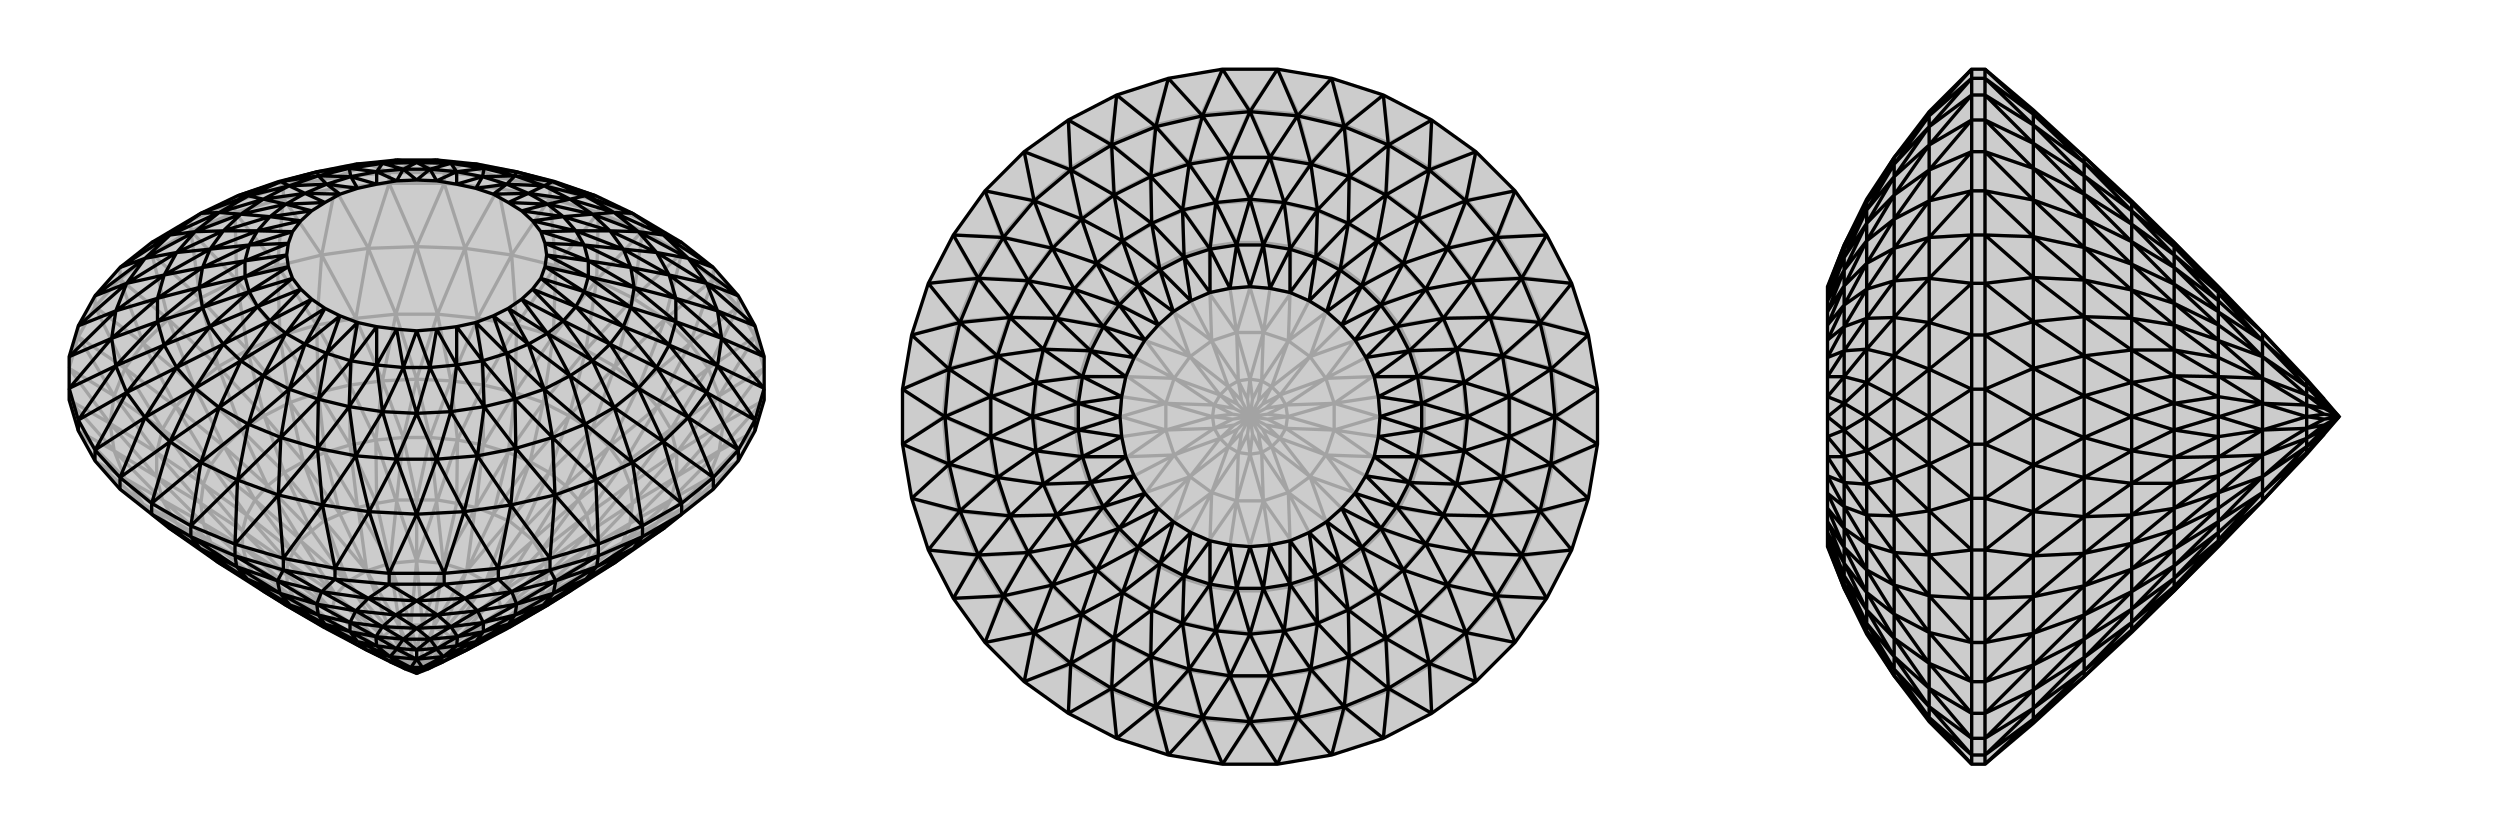 <svg xmlns="http://www.w3.org/2000/svg" viewBox="0 0 3000 1000">
    <g stroke="currentColor" stroke-width="4" fill="none" transform="translate(0 57)">
        <path fill="currentColor" stroke="none" fill-opacity=".2" d="M144,530L114,496L94,460L83,423L83,409L83,371L94,334L114,298L144,264L182,234L241,199L285,178L334,161L381,149L427,140L476,135L524,135L573,140L619,149L666,161L715,178L759,199L818,234L856,264L886,298L906,334L917,371L917,409L917,423L906,460L886,496L856,530L818,560L798,576L738,618L683,653L659,668L659,668L611,696L610,696L609,697L560,723L532,737L513,746L500,751L487,746L468,737L440,723L391,697L390,696L389,696L341,668L341,668L317,653L262,618L202,576L182,560z" />
<path stroke-opacity=".2" d="M83,385L94,347M94,347L114,311M94,347L94,334M114,311L144,278M114,311L114,298M144,278L182,247M144,278L144,264M182,247L229,220M182,247L182,234M229,220L282,198M229,220L229,207M282,198L340,181M282,198L282,185M340,181L402,169M340,181L340,167M402,169L467,163M402,169L402,156M467,163L533,163M467,163L467,150M533,163L598,169M533,163L533,150M598,169L660,181M598,169L598,156M660,181L718,198M660,181L660,167M718,198L771,220M718,198L718,185M771,220L818,247M771,220L771,207M818,247L856,278M818,247L818,234M856,278L886,311M856,278L856,264M886,311L906,347M886,311L886,298M906,347L917,385M906,347L906,334M144,530L202,576M144,530L172,548M114,496L172,548M114,496L150,517M94,460L150,517M94,460L137,484M83,423L137,484M83,423L132,451M83,385L132,451M83,385L137,418M94,347L137,418M94,347L150,385M114,311L150,385M114,311L172,355M144,278L172,355M144,278L202,326M182,247L202,326M182,247L240,301M229,220L240,301M229,220L284,279M282,198L284,279M282,198L333,262M340,181L333,262M340,181L386,249M402,169L386,249M402,169L442,241M467,163L442,241M467,163L500,239M533,163L500,239M533,163L558,241M598,169L558,241M598,169L614,249M660,181L614,249M660,181L667,262M718,198L667,262M718,198L716,279M771,220L716,279M771,220L760,301M818,247L760,301M818,247L798,326M856,278L798,326M856,278L828,355M886,311L828,355M886,311L850,385M906,347L850,385M906,347L863,418M917,385L863,418M917,385L868,451M917,423L868,451M917,423L863,484M906,460L863,484M906,460L850,517M886,496L850,517M886,496L828,548M856,530L828,548M856,530L798,576M202,576L172,548M172,548L150,517M150,517L137,484M137,484L132,451M132,451L137,418M137,418L150,385M150,385L172,355M172,355L202,326M202,326L240,301M240,301L284,279M284,279L333,262M333,262L386,249M386,249L442,241M442,241L500,239M500,239L558,241M558,241L614,249M614,249L667,262M667,262L716,279M716,279L760,301M760,301L798,326M798,326L828,355M828,355L850,385M850,385L863,418M863,418L868,451M868,451L863,484M863,484L850,517M850,517L828,548M828,548L798,576M798,576L767,595M202,576L233,595M172,548L233,595M172,548L211,570M150,517L211,570M150,517L195,543M137,484L195,543M137,484L188,515M132,451L188,515M132,451L188,486M137,418L188,486M137,418L195,458M150,385L195,458M150,385L211,431M172,355L211,431M172,355L233,406M202,326L233,406M202,326L262,383M240,301L262,383M240,301L297,363M284,279L297,363M284,279L336,346M333,262L336,346M333,262L380,333M386,249L380,333M386,249L427,325M442,241L427,325M442,241L475,320M500,239L475,320M500,239L525,320M558,241L525,320M558,241L573,325M614,249L573,325M614,249L620,333M667,262L620,333M667,262L664,346M716,279L664,346M716,279L703,363M760,301L703,363M760,301L738,383M798,326L738,383M798,326L767,406M828,355L767,406M828,355L789,431M850,385L789,431M850,385L805,458M863,418L805,458M863,418L812,486M868,451L812,486M868,451L812,515M863,484L812,515M863,484L805,543M850,517L805,543M850,517L789,570M828,548L789,570M828,548L767,595M767,595L738,618M233,595L262,618M233,595L211,570M211,570L195,543M195,543L188,515M188,515L188,486M188,486L195,458M195,458L211,431M211,431L233,406M233,406L262,383M262,383L297,363M336,346L297,363M336,346L380,333M380,333L427,325M427,325L475,320M475,320L525,320M525,320L573,325M573,325L620,333M620,333L664,346M664,346L703,363M703,363L738,383M767,406L738,383M767,406L789,431M789,431L805,458M805,458L812,486M812,486L812,515M812,515L805,543M805,543L789,570M767,595L789,570M738,618L710,635M262,618L290,635M233,595L290,635M233,595L269,615M211,570L269,615M211,570L253,594M195,543L253,594M195,543L244,571M188,515L244,571M188,515L241,547M188,486L241,547M188,486L244,524M195,458L244,524M195,458L253,501M211,431L253,501M211,431L269,479M233,406L269,479M233,406L290,459M262,383L290,459M262,383L317,442M297,363L317,442M297,363L348,426M336,346L348,426M336,346L382,414M380,333L382,414M380,333L420,405M427,325L420,405M427,325L459,400M475,320L459,400M475,320L500,398M525,320L500,398M525,320L541,400M573,325L541,400M573,325L580,405M620,333L580,405M620,333L618,414M664,346L618,414M664,346L652,426M703,363L652,426M703,363L683,442M738,383L683,442M738,383L710,459M767,406L710,459M767,406L731,479M789,431L731,479M789,431L747,501M805,458L747,501M805,458L756,524M812,486L756,524M812,486L759,547M812,515L759,547M812,515L756,571M805,543L756,571M805,543L747,594M789,570L747,594M789,570L731,615M767,595L710,635M767,595L731,615M290,635L317,653M290,635L269,615M269,615L253,594M253,594L244,571M244,571L241,547M241,547L244,524M253,501L244,524M253,501L269,479M269,479L290,459M290,459L317,442M348,426L317,442M348,426L382,414M382,414L420,405M420,405L459,400M459,400L500,398M500,398L541,400M580,405L541,400M580,405L618,414M618,414L652,426M652,426L683,442M710,459L683,442M710,459L731,479M731,479L747,501M747,501L756,524M756,524L759,547M759,547L756,571M747,594L756,571M747,594L731,615M731,615L710,635M710,635L683,653M710,635L679,652M710,635L659,668M290,635L341,668M290,635L321,652M269,615L321,652M269,615L306,635M253,594L306,635M253,594L296,617M244,571L296,617M244,571L291,599M241,547L291,599M241,547L291,580M244,524L291,580M244,524L296,561M253,501L296,561M253,501L306,543M269,479L306,543M269,479L321,526M290,459L321,526M290,459L341,510M317,442L341,510M317,442L364,497M348,426L364,497M348,426L390,486M382,414L390,486M382,414L420,477M420,405L420,477M420,405L451,471M459,400L451,471M459,400L484,468M500,398L484,468M500,398L516,468M541,400L516,468M541,400L549,471M580,405L549,471M580,405L580,477M618,414L580,477M618,414L610,486M652,426L610,486M652,426L636,497M683,442L636,497M683,442L659,510M710,459L659,510M710,459L679,526M731,479L679,526M731,479L694,543M747,501L694,543M747,501L704,561M756,524L704,561M756,524L709,580M759,547L709,580M759,547L709,599M756,571L709,599M756,571L704,617M747,594L704,617M747,594L694,635M731,615L694,635M731,615L679,652M341,668L321,652M321,652L306,635M321,652L321,652M306,635L296,617M306,635L306,635M296,617L291,599M296,617L296,617M291,580L291,599M291,580L296,561M296,561L306,543M296,561L296,561M306,543L321,526M306,543L306,543M321,526L341,510M321,526L321,526M364,497L341,510M364,497L390,486M364,497L364,497M390,486L420,477M390,486L390,486M420,477L451,471M420,477L420,477M451,471L484,468M451,471L451,471M516,468L484,468M516,468L549,471M549,471L580,477M549,471L549,471M580,477L610,486M580,477L580,477M610,486L636,497M610,486L610,486M659,510L636,497M659,510L679,526M659,510L659,510M679,526L694,543M679,526L679,526M694,543L704,561M694,543L694,543M704,561L709,580M704,561L704,561M709,599L709,580M709,599L704,617M704,617L694,635M704,617L704,617M694,635L679,652M694,635L694,635M679,652L659,668M679,652L679,652M374,686L374,685M374,686L374,685M361,673L361,673M374,686L417,710M361,673L361,673M352,660L352,660M352,660L352,660M346,647L346,646M352,660L403,694M346,647L345,646M344,633L344,633M344,633L344,633M346,619L345,618M344,633L398,675M346,619L346,618M352,605L352,605M352,605L352,605M361,592L361,591M352,605L403,657M361,592L361,591M374,580L374,580M374,580L374,580M390,569L389,568M374,580L417,641M390,569L390,568M408,560L408,560M408,560L408,560M429,552L429,552M408,560L440,628M429,552L429,552M452,547L452,547M452,547L452,547M476,544L475,543M452,547L468,619M476,544L476,543M500,543L500,543M500,543L500,543M524,544L524,543M500,543L500,616M524,544L525,543M548,547L548,547M548,547L548,547M571,552L571,552M548,547L532,619M571,552L571,552M592,560L592,560M592,560L592,560M610,569L610,568M592,560L560,628M610,569L611,568M626,580L626,580M626,580L626,580M639,592L639,591M626,580L583,641M639,592L639,591M648,605L648,605M648,605L648,605M654,619L654,618M648,605L597,657M654,619L655,618M656,633L656,633M656,633L656,633M654,647L655,646M656,633L602,675M654,647L654,646M648,660L648,660M648,660L648,660M639,673L639,673M648,660L597,694M639,673L639,673M626,686L626,685M626,686L626,685M626,686L583,710M361,673L362,674M346,647L347,647M346,619L347,619M361,592L362,593M390,569L391,570M429,552L430,554M476,544L476,545M524,544L524,545M571,552L570,554M610,569L609,570M639,592L638,593M654,619L653,619M654,647L653,647M639,673L638,674M391,697L417,710M362,674L417,710M362,674L403,694M347,647L403,694M347,647L398,675M347,619L398,675M347,619L403,657M362,593L403,657M362,593L417,641M391,570L417,641M391,570L440,628M430,554L440,628M430,554L468,619M476,545L468,619M476,545L500,616M524,545L500,616M524,545L532,619M570,554L532,619M570,554L560,628M609,570L560,628M609,570L583,641M638,593L583,641M638,593L597,657M653,619L597,657M653,619L602,675M653,647L602,675M653,647L597,694M638,674L597,694M638,674L583,710M609,697L583,710M417,710L403,694M398,675L403,694M398,675L403,657M403,657L417,641M417,641L440,628M440,628L468,619M500,616L468,619M500,616L532,619M532,619L560,628M560,628L583,641M583,641L597,657M602,675L597,657M602,675L597,694M583,710L597,694M583,710L560,723M440,723L417,710M583,710L540,731M583,710L532,737M417,710L460,731M417,710L468,737M403,694L460,731M403,694L456,723M398,675L456,723M398,675L456,715M403,657L456,715M403,657L460,707M417,641L460,707M417,641L468,700M440,628L468,700M440,628L480,696M468,619L480,696M468,619L493,693M500,616L493,693M500,616L507,693M532,619L507,693M532,619L520,696M560,628L520,696M560,628L532,700M583,641L532,700M583,641L540,707M597,657L540,707M597,657L544,715M602,675L544,715M602,675L544,723M597,694L544,723M597,694L540,731M460,731L468,737M460,731L456,723M456,723L456,715M456,715L460,707M460,707L468,700M468,700L480,696M480,696L493,693M493,693L507,693M507,693L520,696M520,696L532,700M532,700L540,707M540,707L544,715M544,715L544,723M544,723L540,731M540,731L532,737M468,737L483,743M460,731L483,743M460,731L480,739M483,743L500,751M456,723L480,739M456,723L479,736M480,739L500,751M456,715L479,736M456,715L480,732M500,751L479,736M460,707L480,732M460,707L483,728M500,751L480,732M468,700L483,728M468,700L487,726M500,751L483,728M480,696L487,726M480,696L493,724M500,751L487,726M493,693L493,724M493,693L500,723M500,751L493,724M507,693L500,723M507,693L507,724M500,751L500,723M520,696L507,724M520,696L513,726M500,751L507,724M532,700L513,726M532,700L517,728M500,751L513,726M540,707L517,728M540,707L520,732M500,751L517,728M544,715L520,732M544,715L521,736M500,751L520,732M544,723L521,736M544,723L520,739M500,751L521,736M540,731L520,739M540,731L517,743M500,751L520,739M532,737L517,743M500,751L517,743M771,207L718,185M718,185L660,167M660,167L598,156M598,156L533,150M533,150L467,150M467,150L402,156M402,156L340,167M340,167L282,185M282,185L229,207M771,207L715,178M718,185L715,178M718,185L666,161M660,167L666,161M660,167L613,148M598,156L613,148M598,156L557,140M533,150L557,140M533,150L500,138M467,150L500,138M467,150L443,140M402,156L443,140M402,156L387,148M340,167L387,148M340,167L334,161M282,185L334,161M282,185L285,178M229,207L285,178M666,161L613,148M613,148L557,140M500,138L557,140M500,138L443,140M443,140L387,148M387,148L334,161M613,148L619,149M613,148L573,140M557,140L573,140M557,140L524,135M500,138L524,135M500,138L476,135M443,140L476,135M443,140L427,140M387,148L427,140M387,148L381,149M341,668L374,685M389,696L374,685M321,652L374,685M321,652L361,673M374,685L361,673M306,635L361,673M306,635L352,660M361,673L352,660M296,617L352,660M296,617L346,646M352,660L346,646M291,599L345,646M291,599L344,633M345,646L344,633M291,580L344,633M291,580L345,618M344,633L345,618M296,561L346,618M296,561L352,605M346,618L352,605M306,543L352,605M306,543L361,591M352,605L361,591M321,526L361,591M321,526L374,580M361,591L374,580M341,510L374,580M341,510L389,568M374,580L389,568M364,497L390,568M364,497L408,560M390,568L408,560M390,486L408,560M390,486L429,552M408,560L429,552M420,477L429,552M420,477L452,547M429,552L452,547M451,471L452,547M451,471L475,543M452,547L475,543M484,468L476,543M484,468L500,543M476,543L500,543M516,468L500,543M516,468L524,543M500,543L524,543M549,471L525,543M549,471L548,547M525,543L548,547M580,477L548,547M580,477L571,552M548,547L571,552M610,486L571,552M610,486L592,560M571,552L592,560M636,497L592,560M636,497L610,568M592,560L610,568M659,510L611,568M659,510L626,580M611,568L626,580M679,526L626,580M679,526L639,591M626,580L639,591M694,543L639,591M694,543L648,605M639,591L648,605M704,561L648,605M704,561L654,618M648,605L654,618M709,580L655,618M709,580L656,633M655,618L656,633M709,599L656,633M709,599L655,646M656,633L655,646M704,617L654,646M704,617L648,660M654,646L648,660M694,635L648,660M694,635L639,673M648,660L639,673M679,652L639,673M679,652L626,685M639,673L626,685M659,668L626,685M626,685L611,696" />
<path d="M144,530L114,496L94,460L83,423L83,409L83,371L94,334L114,298L144,264L182,234L241,199L285,178L334,161L381,149L427,140L476,135L524,135L573,140L619,149L666,161L715,178L759,199L818,234L856,264L886,298L906,334L917,371L917,409L917,423L906,460L886,496L856,530L818,560L798,576L738,618L683,653L659,668L659,668L611,696L610,696L609,697L560,723L532,737L513,746L500,751L487,746L468,737L440,723L391,697L390,696L389,696L341,668L341,668L317,653L262,618L202,576L182,560z" />
<path d="M182,560L229,587M182,560L182,547M144,530L144,516M114,496L114,483M94,460L94,447M906,460L906,447M886,496L886,483M856,530L856,516M818,560L771,587M818,560L818,547M771,587L718,610M771,587L771,574M718,610L660,627M718,610L718,596M660,627L598,638M660,627L660,613M598,638L533,644M598,638L598,625M533,644L467,644M533,644L533,631M467,644L402,638M467,644L467,631M402,638L340,627M402,638L402,625M340,627L282,610M340,627L340,613M229,587L282,610M229,587L229,574M282,610L282,596M229,587L240,601M229,587L284,623M182,560L240,601M818,560L760,601M771,587L760,601M771,587L716,623M718,610L716,623M718,610L667,640M660,627L667,640M660,627L614,653M598,638L614,653M598,638L558,661M533,644L558,661M533,644L500,664M467,644L500,664M467,644L442,661M402,638L442,661M402,638L386,653M340,627L386,653M340,627L333,640M282,610L333,640M282,610L284,623M240,601L284,623M240,601L202,576M798,576L760,601M760,601L716,623M716,623L667,640M667,640L614,653M614,653L558,661M558,661L500,664M500,664L442,661M442,661L386,653M386,653L333,640M284,623L333,640M760,601L738,618M760,601L703,638M716,623L703,638M716,623L664,655M667,640L664,655M667,640L620,668M614,653L620,668M614,653L573,676M558,661L573,676M558,661L525,681M500,664L525,681M500,664L475,681M442,661L475,681M442,661L427,676M386,653L427,676M386,653L380,668M333,640L380,668M333,640L336,655M284,623L297,638M284,623L336,655M240,601L297,638M240,601L262,618M738,618L703,638M664,655L703,638M664,655L620,668M620,668L573,676M573,676L525,681M525,681L475,681M475,681L427,676M427,676L380,668M380,668L336,655M336,655L297,638M297,638L262,618M703,638L683,653M703,638L652,669M664,655L652,669M664,655L618,681M620,668L618,681M620,668L580,690M573,676L580,690M573,676L541,695M525,681L541,695M525,681L500,697M475,681L500,697M475,681L459,695M427,676L459,695M427,676L420,690M380,668L420,690M380,668L382,681M336,655L382,681M336,655L348,669M297,638L348,669M297,638L317,653M348,669L317,653M652,669L683,653M652,669L618,681M618,681L580,690M580,690L541,695M541,695L500,697M500,697L459,695M420,690L459,695M420,690L382,681M348,669L382,681M683,653L636,681M652,669L636,681M652,669L610,692M618,681L610,692M618,681L580,701M580,690L580,701M580,690L549,707M541,695L549,707M541,695L516,710M500,697L516,710M500,697L484,710M459,695L484,710M459,695L451,707M420,690L451,707M420,690L420,701M382,681L420,701M382,681L390,692M348,669L364,681M348,669L390,692M317,653L364,681M364,681L341,668M636,681L659,668M636,681L610,692M636,681L636,681M610,692L580,701M610,692L610,692M580,701L549,707M580,701L580,701M549,707L516,710M549,707L549,707M484,710L516,710M484,710L451,707M451,707L420,701M420,701L390,692M420,701L420,701M364,681L390,692M364,681L364,681M390,692L390,692M390,696L390,696M408,705L408,705M610,696L610,696M592,705L592,705M592,705L592,705M571,713L571,713M592,705L560,723M571,713L571,713M548,718L548,718M548,718L548,718M524,721L525,721M548,718L532,731M524,721L524,721M500,723L500,723M500,723L500,723M476,721L476,721M500,723L500,734M476,721L475,721M452,718L452,718M452,718L452,718M429,713L429,713M452,718L468,731M429,713L429,713M408,705L408,705M408,705L440,723M571,713L570,713M524,721L524,722M476,721L476,722M429,713L430,713M570,713L560,723M570,713L532,731M524,722L532,731M524,722L500,734M476,722L500,734M476,722L468,731M430,713L468,731M430,713L440,723M560,723L532,731M500,734L532,731M500,734L468,731M468,731L440,723M560,723L520,742M532,731L520,742M532,731L507,744M500,734L507,744M500,734L493,744M468,731L493,744M468,731L480,742M440,723L480,742M532,737L520,742M520,742L507,744M507,744L493,744M493,744L480,742M468,737L480,742M520,742L513,746M520,742L507,747M507,744L507,747M507,744L500,748M500,751L507,747M493,744L500,748M493,744L493,747M500,751L500,748M480,742L493,747M480,742L487,746M500,751L493,747M340,613L402,625M402,625L467,631M467,631L533,631M533,631L598,625M598,625L660,613M660,613L718,596M718,596L771,574M771,574L818,547M818,547L856,516M856,516L886,483M886,483L906,447M906,447L917,409M83,409L94,447M94,447L114,483M114,483L144,516M144,516L182,547M182,547L229,574M229,574L282,596M340,613L282,596M340,613L387,549M340,613L334,537M402,625L387,549M402,625L443,557M467,631L443,557M467,631L500,560M533,631L500,560M533,631L557,557M598,625L557,557M598,625L613,549M660,613L613,549M660,613L666,537M718,596L666,537M718,596L715,519M771,574L715,519M771,574L759,498M818,547L759,498M818,547L796,473M856,516L796,473M856,516L826,444M886,483L826,444M886,483L848,414M906,447L848,414M906,447L861,382M917,409L861,382M917,409L866,349M917,371L866,349M917,371L861,316M906,334L861,316M906,334L848,283M886,298L848,283M886,298L826,253M856,264L826,253M856,264L796,225M818,234L796,225M182,234L204,225M144,264L204,225M144,264L174,253M114,298L174,253M114,298L152,283M94,334L152,283M94,334L139,316M83,371L139,316M83,371L134,349M83,409L134,349M83,409L139,382M94,447L139,382M94,447L152,414M114,483L152,414M114,483L174,444M144,516L174,444M144,516L204,473M182,547L204,473M182,547L241,498M229,574L241,498M229,574L285,519M282,596L285,519M282,596L334,537M387,549L334,537M387,549L443,557M500,560L443,557M500,560L557,557M557,557L613,549M613,549L666,537M715,519L666,537M715,519L759,498M759,498L796,473M796,473L826,444M826,444L848,414M848,414L861,382M866,349L861,382M866,349L861,316M861,316L848,283M848,283L826,253M796,225L826,253M796,225L759,199M241,199L204,225M204,225L174,253M174,253L152,283M152,283L139,316M134,349L139,316M134,349L139,382M139,382L152,414M152,414L174,444M204,473L174,444M204,473L241,498M241,498L285,519M285,519L334,537M387,549L381,481M387,549L427,490M443,557L427,490M443,557L476,494M500,560L476,494M500,560L524,494M557,557L524,494M557,557L573,490M613,549L573,490M613,549L619,481M666,537L619,481M666,537L663,468M715,519L663,468M715,519L702,452M759,498L702,452M759,498L737,432M796,473L737,432M796,473L766,409M826,444L766,409M826,444L788,384M848,414L788,384M848,414L803,357M861,382L803,357M861,382L811,329M866,349L811,329M866,349L811,301M861,316L811,301M861,316L803,273M848,283L803,273M848,283L788,246M826,253L788,246M826,253L766,221M796,225L766,221M796,225L737,198M759,199L737,198M759,199L702,178M715,178L702,178M715,178L663,161M666,161L663,161M334,161L337,161M285,178L337,161M285,178L298,178M241,199L298,178M241,199L263,198M204,225L263,198M204,225L234,221M174,253L234,221M174,253L212,246M152,283L212,246M152,283L197,273M139,316L197,273M139,316L189,301M134,349L189,301M134,349L189,329M139,382L189,329M139,382L197,357M152,414L197,357M152,414L212,384M174,444L212,384M174,444L234,409M204,473L234,409M204,473L263,432M241,498L263,432M241,498L298,452M285,519L298,452M285,519L337,468M334,537L381,481M334,537L337,468M427,490L381,481M427,490L476,494M476,494L524,494M524,494L573,490M573,490L619,481M663,468L619,481M663,468L702,452M702,452L737,432M737,432L766,409M766,409L788,384M788,384L803,357M803,357L811,329M811,329L811,301M811,301L803,273M803,273L788,246M766,221L788,246M766,221L737,198M737,198L702,178M702,178L663,161M663,161L619,149M337,161L381,149M337,161L298,178M298,178L263,198M263,198L234,221M234,221L212,246M212,246L197,273M197,273L189,301M189,301L189,329M189,329L197,357M197,357L212,384M234,409L212,384M234,409L263,432M263,432L298,452M298,452L337,468M337,468L381,481M381,481L419,431M381,481L382,422M427,490L419,431M427,490L459,437M476,494L459,437M476,494L500,439M524,494L500,439M524,494L541,437M573,490L541,437M573,490L581,431M619,481L581,431M619,481L618,422M663,468L618,422M663,468L653,410M702,452L653,410M702,452L684,394M737,432L684,394M737,432L711,376M766,409L711,376M766,409L732,356M788,384L732,356M788,384L748,335M803,357L748,335M803,357L757,312M811,329L757,312M811,329L761,288M811,301L761,288M811,301L757,264M803,273L757,264M803,273L748,242M788,246L748,242M788,246L732,220M766,221L732,220M766,221L711,200M737,198L711,200M737,198L684,182M702,178L684,182M702,178L653,166M663,161L653,166M663,161L618,154M619,149L618,154M619,149L581,145M573,140L581,145M573,140L541,139M524,135L541,139M524,135L500,138M476,135L500,138M476,135L459,139M427,140L459,139M427,140L419,145M381,149L419,145M381,149L382,154M337,161L382,154M337,161L347,166M298,178L347,166M298,178L316,182M263,198L316,182M263,198L289,200M234,221L289,200M234,221L268,220M212,246L268,220M212,246L252,242M197,273L252,242M197,273L243,264M189,301L243,264M189,301L239,288M189,329L239,288M189,329L243,312M197,357L243,312M197,357L252,335M212,384L252,335M212,384L268,356M234,409L268,356M234,409L289,376M263,432L289,376M263,432L316,394M298,452L316,394M298,452L347,410M337,468L347,410M337,468L382,422M419,431L382,422M419,431L459,437M459,437L500,439M500,439L541,437M541,437L581,431M581,431L618,422M618,422L653,410M653,410L684,394M684,394L711,376M711,376L732,356M732,356L748,335M748,335L757,312M757,312L761,288M761,288L757,264M757,264L748,242M748,242L732,220M732,220L711,200M711,200L684,182M684,182L653,166M653,166L618,154M618,154L581,145M581,145L541,139M541,139L500,138M500,138L459,139M459,139L419,145M419,145L382,154M382,154L347,166M347,166L316,182M316,182L289,200M289,200L268,220M268,220L252,242M252,242L243,264M243,264L239,288M239,288L243,312M243,312L252,335M252,335L268,356M268,356L289,376M289,376L316,394M316,394L347,410M382,422L347,410M419,431L421,376M419,431L452,381M459,437L452,381M459,437L484,384M500,439L484,384M500,439L516,384M541,437L516,384M541,437L548,381M581,431L548,381M581,431L579,376M618,422L579,376M618,422L608,367M653,410L608,367M653,410L634,356M684,394L634,356M684,394L657,343M711,376L657,343M711,376L676,328M732,356L676,328M732,356L691,311M748,335L691,311M748,335L701,293M757,312L701,293M757,312L706,275M761,288L706,275M761,288L706,256M757,264L706,256M757,264L701,237M748,242L701,237M748,242L691,220M732,220L691,220M732,220L676,203M711,200L676,203M711,200L657,188M684,182L657,188M684,182L634,175M653,166L634,175M653,166L608,164M618,154L608,164M618,154L579,155M581,145L579,155M581,145L548,149M541,139L548,149M541,139L516,146M500,138L516,146M500,138L484,146M459,139L484,146M459,139L452,149M419,145L452,149M419,145L421,155M382,154L421,155M382,154L392,164M347,166L392,164M347,166L366,175M316,182L366,175M316,182L343,188M289,200L343,188M289,200L324,203M268,220L324,203M268,220L309,220M252,242L309,220M252,242L299,237M243,264L299,237M243,264L294,256M239,288L294,256M239,288L294,275M243,312L294,275M243,312L299,293M252,335L299,293M252,335L309,311M268,356L309,311M268,356L324,328M289,376L324,328M289,376L343,343M316,394L343,343M316,394L366,356M347,410L366,356M347,410L392,367M382,422L421,376M382,422L392,367M421,376L392,367M452,381L484,384M516,384L548,381M579,376L608,367M634,356L657,343M676,328L691,311M701,293L706,275M706,256L701,237M691,220L676,203M657,188L634,175M608,164L579,155M548,149L516,146M484,146L452,149M421,155L392,164M366,175L343,188M324,203L309,220M299,237L294,256M294,275L299,293M309,311L324,328M392,367L366,356M421,376L452,381M484,384L516,384M548,381L579,376M608,367L634,356M657,343L676,328M691,311L701,293M706,275L706,256M701,237L691,220M676,203L657,188M634,175L608,164M579,155L548,149M516,146L484,146M452,149L421,155M392,164L366,175M343,188L324,203M309,220L299,237M294,256L294,275M299,293L309,311M324,328L343,343M366,356L343,343M392,367L429,330M392,367L408,322M421,376L429,330M421,376L452,335M452,381L476,338M452,381L452,335M484,384L476,338M484,384L500,340M516,384L524,338M516,384L500,340M548,381L524,338M548,381L548,335M579,376L571,330M579,376L548,335M608,367L571,330M608,367L592,322M634,356L610,313M634,356L592,322M657,343L610,313M657,343L626,302M676,328L639,290M676,328L626,302M691,311L639,290M691,311L649,277M701,293L654,263M701,293L649,277M706,275L654,263M706,275L656,249M706,256L654,235M706,256L656,249M701,237L654,235M701,237L649,221M691,220L639,208M691,220L649,221M676,203L639,208M676,203L626,196M657,188L610,186M657,188L626,196M634,175L610,186M634,175L592,176M608,164L571,169M608,164L592,176M579,155L571,169M579,155L548,164M548,149L524,160M548,149L548,164M516,146L524,160M516,146L500,159M484,146L476,160M484,146L500,159M452,149L476,160M452,149L452,164M421,155L429,169M421,155L452,164M392,164L429,169M392,164L408,176M366,175L390,186M366,175L408,176M343,188L390,186M343,188L374,196M324,203L361,208M324,203L374,196M309,220L361,208M309,220L351,221M299,237L346,235M299,237L351,221M294,256L346,235M294,256L344,249M294,275L346,263M294,275L344,249M299,293L346,263M299,293L351,277M309,311L361,290M309,311L351,277M324,328L361,290M324,328L374,302M343,343L374,302M343,343L390,313M366,356L408,322M366,356L390,313M429,330L408,322M429,330L452,335M452,335L476,338M476,338L500,340M500,340L524,338M524,338L548,335M548,335L571,330M571,330L592,322M592,322L610,313M610,313L626,302M626,302L639,290M639,290L649,277M649,277L654,263M654,263L656,249M656,249L654,235M654,235L649,221M649,221L639,208M639,208L626,196M626,196L610,186M610,186L592,176M592,176L571,169M571,169L548,164M548,164L524,160M524,160L500,159M500,159L476,160M476,160L452,164M452,164L429,169M429,169L408,176M408,176L390,186M390,186L374,196M374,196L361,208M361,208L351,221M351,221L346,235M346,235L344,249M344,249L346,263M346,263L351,277M351,277L361,290M361,290L374,302M374,302L390,313M408,322L390,313M636,681L610,696M636,681L592,705M610,696L592,705M610,692L592,705M610,692L571,713M592,705L571,713M580,701L571,713M580,701L548,718M571,713L548,718M549,707L548,718M549,707L525,721M548,718L525,721M516,710L524,721M516,710L500,723M524,721L500,723M484,710L500,723M484,710L476,721M500,723L476,721M451,707L475,721M451,707L452,718M475,721L452,718M420,701L452,718M420,701L429,713M452,718L429,713M390,692L429,713M390,692L408,705M429,713L408,705M364,681L390,696M364,681L408,705M390,696L408,705" />
    </g>
    <g stroke="currentColor" stroke-width="4" fill="none" transform="translate(1000 0)">
        <path fill="currentColor" stroke="none" fill-opacity=".2" d="M718,856L771,818L818,771L856,718L886,660L906,598L917,533L917,467L906,402L886,340L856,282L818,229L771,182L718,144L660,114L598,94L533,83L467,83L402,94L340,114L282,144L229,182L182,229L144,282L114,340L94,402L83,467L83,533L94,598L114,660L144,718L182,771L229,818L282,856L340,886L402,906L467,917L533,917L598,906L660,886z" />
<path stroke-opacity=".2" d="M533,917L500,868M533,917L558,863M467,917L500,868M467,917L442,863M402,906L442,863M402,906L386,850M340,886L386,850M340,886L333,828M282,856L333,828M282,856L284,798M229,818L284,798M229,818L240,760M182,771L240,760M182,771L202,716M144,718L202,716M144,718L172,667M114,660L172,667M114,660L150,614M94,598L150,614M94,598L137,558M83,533L137,558M83,533L132,500M83,467L132,500M83,467L137,442M94,402L137,442M94,402L150,386M114,340L150,386M114,340L172,333M144,282L172,333M144,282L202,284M182,229L202,284M182,229L240,240M229,182L240,240M229,182L284,202M282,144L284,202M282,144L333,172M340,114L333,172M340,114L386,150M402,94L386,150M402,94L442,137M467,83L442,137M467,83L500,132M533,83L500,132M533,83L558,137M598,94L558,137M598,94L614,150M660,114L614,150M660,114L667,172M718,144L667,172M718,144L716,202M771,182L716,202M771,182L760,240M818,229L760,240M818,229L798,284M856,282L798,284M856,282L828,333M886,340L828,333M886,340L850,386M906,402L850,386M906,402L863,442M917,467L863,442M917,467L868,500M917,533L868,500M917,533L863,558M906,598L863,558M906,598L850,614M886,660L850,614M886,660L828,667M856,718L828,667M856,718L798,716M818,771L798,716M818,771L760,760M771,818L760,760M771,818L716,798M718,856L716,798M718,856L667,828M660,886L667,828M660,886L614,850M598,906L614,850M598,906L558,863M500,868L558,863M500,868L442,863M442,863L386,850M386,850L333,828M333,828L284,798M284,798L240,760M240,760L202,716M202,716L172,667M172,667L150,614M150,614L137,558M137,558L132,500M132,500L137,442M137,442L150,386M150,386L172,333M172,333L202,284M202,284L240,240M240,240L284,202M284,202L333,172M333,172L386,150M386,150L442,137M442,137L500,132M500,132L558,137M558,137L614,150M614,150L667,172M667,172L716,202M716,202L760,240M760,240L798,284M798,284L828,333M828,333L850,386M850,386L863,442M863,442L868,500M868,500L863,558M863,558L850,614M850,614L828,667M828,667L798,716M798,716L760,760M760,760L716,798M716,798L667,828M667,828L614,850M558,863L614,850M863,442L805,427M863,442L812,475M868,500L812,475M868,500L812,525M863,558L812,525M863,558L805,573M850,614L805,573M850,614L789,620M828,667L789,620M828,667L767,664M798,716L767,664M798,716L738,703M760,760L738,703M760,760L703,738M716,798L703,738M716,798L664,767M667,828L664,767M667,828L620,789M614,850L620,789M614,850L573,805M558,863L525,812M558,863L573,805M500,868L525,812M500,868L475,812M442,863L475,812M442,863L427,805M386,850L427,805M386,850L380,789M333,828L380,789M333,828L336,767M284,798L336,767M284,798L297,738M240,760L297,738M240,760L262,703M202,716L262,703M202,716L233,664M172,667L233,664M172,667L211,620M150,614L211,620M150,614L195,573M137,558L195,573M137,558L188,525M132,500L188,525M132,500L188,475M137,442L188,475M137,442L195,427M150,386L195,427M150,386L211,380M172,333L211,380M172,333L233,336M202,284L233,336M202,284L262,297M240,240L262,297M240,240L297,262M284,202L297,262M284,202L336,233M333,172L336,233M333,172L380,211M386,150L380,211M386,150L427,195M442,137L427,195M442,137L475,188M500,132L475,188M500,132L525,188M558,137L525,188M558,137L573,195M614,150L573,195M614,150L620,211M667,172L620,211M667,172L664,233M716,202L664,233M716,202L703,262M760,240L703,262M760,240L738,297M798,284L738,297M798,284L767,336M828,333L767,336M828,333L789,380M850,386L789,380M850,386L805,427M805,427L812,475M812,475L812,525M805,573L812,525M805,573L789,620M789,620L767,664M767,664L738,703M738,703L703,738M703,738L664,767M664,767L620,789M620,789L573,805M573,805L525,812M525,812L475,812M427,805L475,812M427,805L380,789M380,789L336,767M336,767L297,738M297,738L262,703M262,703L233,664M233,664L211,620M211,620L195,573M195,573L188,525M188,525L188,475M195,427L188,475M195,427L211,380M211,380L233,336M233,336L262,297M262,297L297,262M297,262L336,233M336,233L380,211M380,211L427,195M427,195L475,188M475,188L525,188M573,195L525,188M573,195L620,211M620,211L664,233M664,233L703,262M703,262L738,297M738,297L767,336M767,336L789,380M805,427L789,380M812,475L756,459M812,475L759,500M812,525L759,500M812,525L756,541M805,573L756,541M805,573L747,580M789,620L747,580M789,620L731,618M767,664L731,618M767,664L710,652M738,703L710,652M738,703L683,683M703,738L683,683M703,738L652,710M664,767L652,710M664,767L618,731M620,789L618,731M620,789L580,747M573,805L580,747M573,805L541,756M525,812L541,756M525,812L500,759M475,812L500,759M475,812L459,756M427,805L459,756M427,805L420,747M380,789L420,747M380,789L382,731M336,767L382,731M336,767L348,710M297,738L348,710M297,738L317,683M262,703L317,683M262,703L290,652M233,664L290,652M233,664L269,618M211,620L269,618M211,620L253,580M195,573L253,580M195,573L244,541M188,525L244,541M188,525L241,500M188,475L241,500M188,475L244,459M195,427L244,459M195,427L253,420M211,380L253,420M211,380L269,382M233,336L269,382M233,336L290,348M262,297L290,348M262,297L317,317M297,262L317,317M297,262L348,290M336,233L348,290M336,233L382,269M380,211L382,269M380,211L420,253M427,195L420,253M427,195L459,244M475,188L459,244M475,188L500,241M525,188L500,241M525,188L541,244M573,195L541,244M573,195L580,253M620,211L580,253M620,211L618,269M664,233L618,269M664,233L652,290M703,262L652,290M703,262L683,317M738,297L683,317M738,297L710,348M767,336L710,348M767,336L731,382M789,380L731,382M789,380L747,420M805,427L756,459M805,427L747,420M541,756L500,759M459,756L500,759M459,756L420,747M420,747L382,731M382,731L348,710M348,710L317,683M317,683L290,652M269,618L290,652M269,618L253,580M253,580L244,541M244,541L241,500M244,459L241,500M244,459L253,420M253,420L269,382M269,382L290,348M290,348L317,317M317,317L348,290M382,269L348,290M382,269L420,253M420,253L459,244M459,244L500,241M541,244L500,241M541,244L580,253M580,253L618,269M618,269L652,290M652,290L683,317M683,317L710,348M731,382L710,348M731,382L747,420M747,420L756,459M756,459L759,500M756,541L759,500M756,541L747,580M747,580L731,618M731,618L710,652M710,652L683,683M683,683L652,710M618,731L652,710M618,731L580,747M541,756L580,747M756,459L704,451M756,459L709,484M759,500L709,484M759,500L709,516M756,541L709,516M756,541L704,549M747,580L704,549M747,580L694,580M731,618L694,580M731,618L679,610M710,652L679,610M710,652L659,636M683,683L659,636M683,683L636,659M652,710L636,659M652,710L610,679M618,731L610,679M618,731L580,694M580,747L580,694M580,747L549,704M541,756L516,709M541,756L549,704M500,759L516,709M500,759L484,709M459,756L484,709M459,756L451,704M420,747L451,704M420,747L420,694M382,731L420,694M382,731L390,679M348,710L390,679M348,710L364,659M317,683L364,659M317,683L341,636M290,652L341,636M290,652L321,610M269,618L321,610M269,618L306,580M253,580L306,580M253,580L296,549M244,541L296,549M244,541L291,516M241,500L291,516M241,500L291,484M244,459L291,484M244,459L296,451M253,420L296,451M253,420L306,420M269,382L306,420M269,382L321,390M290,348L321,390M290,348L341,364M317,317L341,364M317,317L364,341M348,290L364,341M348,290L390,321M382,269L390,321M382,269L420,306M420,253L420,306M420,253L451,296M459,244L451,296M459,244L484,291M500,241L484,291M500,241L516,291M541,244L516,291M541,244L549,296M580,253L549,296M580,253L580,306M618,269L580,306M618,269L610,321M652,290L610,321M652,290L636,341M683,317L636,341M683,317L659,364M710,348L659,364M710,348L679,390M731,382L679,390M731,382L694,420M747,420L694,420M747,420L704,451M516,709L484,709M484,709L451,704M484,709L484,709M451,704L420,694M451,704L451,704M420,694L390,679M420,694L420,694M390,679L364,659M390,679L390,679M341,636L364,659M341,636L321,610M321,610L306,580M321,610L321,610M306,580L296,549M306,580L306,580M296,549L291,516M296,549L296,549M291,484L291,516M291,484L296,451M291,484L291,484M296,451L306,420M296,451L296,451M306,420L321,390M306,420L306,420M321,390L341,364M321,390L321,390M364,341L341,364M364,341L390,321M390,321L420,306M390,321L390,321M420,306L451,296M420,306L420,306M451,296L484,291M451,296L451,296M516,291L484,291M516,291L549,296M516,291L516,291M549,296L580,306M549,296L549,296M580,306L610,321M580,306L580,306M610,321L636,341M610,321L610,321M659,364L636,341M659,364L679,390M679,390L694,420M679,390L679,390M694,420L704,451M694,420L694,420M704,451L709,484M704,451L704,451M709,516L709,484M709,516L704,549M709,516L709,516M704,549L694,580M704,549L704,549M694,580L679,610M694,580L694,580M679,610L659,636M679,610L679,610M636,659L659,636M636,659L610,679M610,679L580,694M610,679L610,679M580,694L549,704M580,694L580,694M516,709L549,704M516,709L516,709M549,704L549,704M500,656L500,656M524,654L524,654M500,656L500,656M476,654L476,654M476,654L476,654M452,648L452,649M476,654L484,601M452,648L451,649M429,639L429,639M429,639L429,639M408,626L408,627M429,639L454,591M408,626L408,626M390,610L390,610M390,610L390,610M374,592L374,592M390,610L428,572M374,592L373,592M361,571L361,571M361,571L361,571M352,548L351,549M361,571L409,546M352,548L351,548M346,524L346,524M346,524L346,524M344,500L344,500M346,524L399,516M344,500L344,500M346,476L346,476M346,476L346,476M352,452L351,452M346,476L399,484M352,452L351,451M361,429L361,429M361,429L361,429M374,408L373,408M361,429L409,454M374,408L374,408M390,390L390,390M390,390L390,390M408,374L408,374M390,390L428,428M408,374L408,373M429,361L429,361M429,361L429,361M452,352L451,351M429,361L454,409M452,352L452,351M476,346L476,346M476,346L476,346M500,344L500,344M476,346L484,399M500,344L500,344M524,346L524,346M524,346L524,346M548,352L548,351M524,346L516,399M548,352L549,351M571,361L571,361M571,361L571,361M592,374L592,373M571,361L546,409M592,374L592,374M610,390L610,390M610,390L610,390M626,408L626,408M610,390L572,428M626,408L627,408M639,429L639,429M639,429L639,429M648,452L649,451M639,429L591,454M648,452L649,452M654,476L654,476M654,476L654,476M656,500L656,500M654,476L601,484M656,500L656,500M654,524L654,524M654,524L654,524M648,548L649,548M654,524L601,516M648,548L649,549M639,571L639,571M639,571L639,571M626,592L627,592M639,571L591,546M626,592L626,592M610,610L610,610M610,610L610,610M592,626L592,626M610,610L572,572M592,626L592,627M571,639L571,639M571,639L571,639M548,648L549,649M571,639L546,591M548,648L548,649M524,654L524,654M524,654L516,601M648,548L647,548M626,592L625,591M592,626L591,625M548,648L548,647M500,656L500,655M452,648L452,647M408,626L409,625M374,592L375,591M352,548L353,548M344,500L345,500M352,452L353,452M374,408L375,409M408,374L409,375M452,352L452,353M500,344L500,345M548,352L548,353M592,374L591,375M626,408L625,409M648,452L647,452M656,500L655,500M647,548L601,516M647,548L591,546M625,591L591,546M625,591L572,572M591,625L572,572M591,625L546,591M548,647L546,591M548,647L516,601M500,655L516,601M500,655L484,601M452,647L484,601M452,647L454,591M409,625L454,591M409,625L428,572M375,591L428,572M375,591L409,546M353,548L409,546M353,548L399,516M345,500L399,516M345,500L399,484M353,452L399,484M353,452L409,454M375,409L409,454M375,409L428,428M409,375L428,428M409,375L454,409M452,353L454,409M452,353L484,399M500,345L484,399M500,345L516,399M548,353L516,399M548,353L546,409M591,375L546,409M591,375L572,428M625,409L572,428M625,409L591,454M647,452L591,454M647,452L601,484M655,500L601,484M655,500L601,516M484,601L454,591M428,572L454,591M428,572L409,546M409,546L399,516M399,516L399,484M399,484L409,454M428,428L409,454M428,428L454,409M454,409L484,399M484,399L516,399M516,399L546,409M572,428L546,409M572,428L591,454M601,484L591,454M601,484L601,516M601,516L591,546M572,572L591,546M572,572L546,591M546,591L516,601M516,601L484,601M601,484L543,486M601,484L545,500M601,516L545,500M601,516L543,514M591,546L543,514M591,546L536,526M572,572L536,526M572,572L526,536M546,591L526,536M546,591L514,543M516,601L514,543M516,601L500,545M484,601L486,543M484,601L500,545M454,591L486,543M454,591L474,536M428,572L474,536M428,572L464,526M409,546L464,526M409,546L457,514M399,516L457,514M399,516L455,500M399,484L455,500M399,484L457,486M409,454L457,486M409,454L464,474M428,428L464,474M428,428L474,464M454,409L474,464M454,409L486,457M484,399L486,457M484,399L500,455M516,399L500,455M516,399L514,457M546,409L514,457M546,409L526,464M572,428L526,464M572,428L536,474M591,454L536,474M591,454L543,486M486,543L500,545M486,543L474,536M474,536L464,526M464,526L457,514M457,514L455,500M455,500L457,486M457,486L464,474M464,474L474,464M474,464L486,457M486,457L500,455M500,455L514,457M514,457L526,464M526,464L536,474M536,474L543,486M543,486L545,500M545,500L543,514M543,514L536,526M536,526L526,536M526,536L514,543M500,545L514,543M500,545L497,521M500,545L503,521M486,543L497,521M486,543L490,519M497,521L500,500M474,536L490,519M474,536L485,515M490,519L500,500M464,526L485,515M464,526L481,510M500,500L485,515M457,514L481,510M457,514L479,503M500,500L481,510M455,500L479,503M455,500L479,497M500,500L479,503M457,486L479,497M457,486L481,490M500,500L479,497M464,474L481,490M464,474L485,485M500,500L481,490M474,464L485,485M474,464L490,481M500,500L485,485M486,457L490,481M486,457L497,479M500,500L490,481M500,455L497,479M500,455L503,479M500,500L497,479M514,457L503,479M514,457L510,481M500,500L503,479M526,464L510,481M526,464L515,485M500,500L510,481M536,474L515,485M536,474L519,490M500,500L515,485M543,486L519,490M543,486L521,497M500,500L519,490M545,500L521,497M545,500L521,503M500,500L521,497M543,514L521,503M543,514L519,510M500,500L521,503M536,526L519,510M536,526L515,515M500,500L519,510M526,536L515,515M526,536L510,519M500,500L515,515M514,543L510,519M514,543L503,521M500,500L503,521M500,500L510,519M484,709L500,656M484,709L476,654M500,656L476,654M451,704L476,654M451,704L452,649M476,654L452,649M420,694L451,649M420,694L429,639M451,649L429,639M390,679L429,639M390,679L408,627M429,639L408,627M364,659L408,626M364,659L390,610M408,626L390,610M341,636L390,610M341,636L374,592M390,610L374,592M321,610L373,592M321,610L361,571M373,592L361,571M306,580L361,571M306,580L351,549M361,571L351,549M296,549L351,548M296,549L346,524M351,548L346,524M291,516L346,524M291,516L344,500M346,524L344,500M291,484L344,500M291,484L346,476M344,500L346,476M296,451L346,476M296,451L351,452M346,476L351,452M306,420L351,451M306,420L361,429M351,451L361,429M321,390L361,429M321,390L373,408M361,429L373,408M341,364L374,408M341,364L390,390M374,408L390,390M364,341L390,390M364,341L408,374M390,390L408,374M390,321L408,373M390,321L429,361M408,373L429,361M420,306L429,361M420,306L451,351M429,361L451,351M451,296L452,351M451,296L476,346M452,351L476,346M484,291L476,346M484,291L500,344M476,346L500,344M516,291L500,344M516,291L524,346M500,344L524,346M549,296L524,346M549,296L548,351M524,346L548,351M580,306L549,351M580,306L571,361M549,351L571,361M610,321L571,361M610,321L592,373M571,361L592,373M636,341L592,374M636,341L610,390M592,374L610,390M659,364L610,390M659,364L626,408M610,390L626,408M679,390L627,408M679,390L639,429M627,408L639,429M694,420L639,429M694,420L649,451M639,429L649,451M704,451L649,452M704,451L654,476M649,452L654,476M709,484L654,476M709,484L656,500M654,476L656,500M709,516L656,500M709,516L654,524M656,500L654,524M704,549L654,524M704,549L649,548M654,524L649,548M694,580L649,549M694,580L639,571M649,549L639,571M679,610L639,571M679,610L627,592M639,571L627,592M659,636L626,592M659,636L610,610M626,592L610,610M636,659L610,610M636,659L592,626M610,610L592,626M610,679L592,627M610,679L571,639M592,627L571,639M580,694L571,639M580,694L549,649M571,639L549,649M549,704L548,649M549,704L524,654M548,649L524,654M516,709L500,656M516,709L524,654M500,656L524,654" />
<path d="M718,856L771,818L818,771L856,718L886,660L906,598L917,533L917,467L906,402L886,340L856,282L818,229L771,182L718,144L660,114L598,94L533,83L467,83L402,94L340,114L282,144L229,182L182,229L144,282L114,340L94,402L83,467L83,533L94,598L114,660L144,718L182,771L229,818L282,856L340,886L402,906L467,917L533,917L598,906L660,886z" />
<path d="M660,886L666,826M660,886L613,848M718,856L666,826M718,856L715,796M771,818L715,796M771,818L759,759M818,771L759,759M818,771L796,715M856,718L796,715M856,718L826,666M886,660L826,666M886,660L848,613M906,598L848,613M906,598L861,557M917,533L861,557M917,533L866,500M917,467L866,500M917,467L861,443M906,402L861,443M906,402L848,387M886,340L848,387M886,340L826,334M856,282L826,334M856,282L796,285M818,229L796,285M818,229L759,241M771,182L759,241M771,182L715,204M718,144L715,204M718,144L666,174M660,114L666,174M660,114L613,152M598,94L613,152M598,94L557,139M533,83L557,139M533,83L500,134M467,83L500,134M467,83L443,139M402,94L443,139M402,94L387,152M340,114L387,152M340,114L334,174M282,144L334,174M282,144L285,204M229,182L285,204M229,182L241,241M182,229L241,241M182,229L204,285M144,282L204,285M144,282L174,334M114,340L174,334M114,340L152,387M94,402L152,387M94,402L139,443M83,467L139,443M83,467L134,500M83,533L134,500M83,533L139,557M94,598L139,557M94,598L152,613M114,660L152,613M114,660L174,666M144,718L174,666M144,718L204,715M182,771L204,715M182,771L241,759M229,818L241,759M229,818L285,796M282,856L285,796M282,856L334,826M340,886L334,826M340,886L387,848M402,906L387,848M402,906L443,861M467,917L443,861M467,917L500,866M533,917L500,866M533,917L557,861M598,906L557,861M598,906L613,848M666,826L613,848M666,826L715,796M759,759L715,796M759,759L796,715M796,715L826,666M826,666L848,613M861,557L848,613M861,557L866,500M866,500L861,443M861,443L848,387M848,387L826,334M826,334L796,285M759,241L796,285M759,241L715,204M715,204L666,174M666,174L613,152M557,139L613,152M557,139L500,134M500,134L443,139M443,139L387,152M387,152L334,174M334,174L285,204M241,241L285,204M241,241L204,285M204,285L174,334M174,334L152,387M139,443L152,387M139,443L134,500M134,500L139,557M139,557L152,613M152,613L174,666M174,666L204,715M241,759L204,715M241,759L285,796M285,796L334,826M334,826L387,848M443,861L387,848M443,861L500,866M500,866L557,861M557,861L613,848M666,826L619,788M666,826L663,766M715,796L663,766M715,796L702,737M759,759L702,737M759,759L737,702M796,715L737,702M796,715L766,663M826,666L766,663M826,666L788,619M848,613L788,619M848,613L803,573M861,557L803,573M861,557L811,524M866,500L811,524M866,500L811,476M861,443L811,476M861,443L803,427M848,387L803,427M848,387L788,381M826,334L788,381M826,334L766,337M796,285L766,337M796,285L737,298M759,241L737,298M759,241L702,263M715,204L702,263M715,204L663,234M666,174L663,234M666,174L619,212M613,152L619,212M613,152L573,197M557,139L573,197M557,139L524,189M500,134L524,189M500,134L476,189M443,139L476,189M443,139L427,197M387,152L427,197M387,152L381,212M334,174L381,212M334,174L337,234M285,204L337,234M285,204L298,263M241,241L298,263M241,241L263,298M204,285L263,298M204,285L234,337M174,334L234,337M174,334L212,381M152,387L212,381M152,387L197,427M139,443L197,427M139,443L189,476M134,500L189,476M134,500L189,524M139,557L189,524M139,557L197,573M152,613L197,573M152,613L212,619M174,666L212,619M174,666L234,663M204,715L234,663M204,715L263,702M241,759L263,702M241,759L298,737M285,796L298,737M285,796L337,766M334,826L337,766M334,826L381,788M387,848L381,788M387,848L427,803M443,861L427,803M443,861L476,811M500,866L476,811M500,866L524,811M557,861L524,811M557,861L573,803M613,848L619,788M613,848L573,803M663,766L619,788M663,766L702,737M702,737L737,702M737,702L766,663M766,663L788,619M803,573L788,619M803,573L811,524M811,524L811,476M811,476L803,427M803,427L788,381M788,381L766,337M766,337L737,298M737,298L702,263M702,263L663,234M663,234L619,212M573,197L619,212M573,197L524,189M524,189L476,189M476,189L427,197M427,197L381,212M381,212L337,234M337,234L298,263M298,263L263,298M263,298L234,337M234,337L212,381M197,427L212,381M197,427L189,476M189,476L189,524M189,524L197,573M197,573L212,619M212,619L234,663M234,663L263,702M263,702L298,737M298,737L337,766M337,766L381,788M427,803L381,788M427,803L476,811M476,811L524,811M524,811L573,803M573,803L619,788M619,788L618,732M619,788L581,748M663,766L618,732M663,766L653,711M702,737L653,711M702,737L684,684M737,702L684,684M737,702L711,653M766,663L711,653M766,663L732,618M788,619L732,618M788,619L748,581M803,573L748,581M803,573L757,541M811,524L757,541M811,524L761,500M811,476L761,500M811,476L757,459M803,427L757,459M803,427L748,419M788,381L748,419M788,381L732,382M766,337L732,382M766,337L711,347M737,298L711,347M737,298L684,316M702,263L684,316M702,263L653,289M663,234L653,289M663,234L618,268M619,212L618,268M619,212L581,252M573,197L581,252M573,197L541,243M524,189L541,243M524,189L500,239M476,189L500,239M476,189L459,243M427,197L459,243M427,197L419,252M381,212L419,252M381,212L382,268M337,234L382,268M337,234L347,289M298,263L347,289M298,263L316,316M263,298L316,316M263,298L289,347M234,337L289,347M234,337L268,382M212,381L268,382M212,381L252,419M197,427L252,419M197,427L243,459M189,476L243,459M189,476L239,500M189,524L239,500M189,524L243,541M197,573L243,541M197,573L252,581M212,619L252,581M212,619L268,618M234,663L268,618M234,663L289,653M263,702L289,653M263,702L316,684M298,737L316,684M298,737L347,711M337,766L347,711M337,766L382,732M381,788L382,732M381,788L419,748M427,803L419,748M427,803L459,757M476,811L459,757M476,811L500,761M524,811L500,761M524,811L541,757M573,803L541,757M573,803L581,748M618,732L581,748M618,732L653,711M653,711L684,684M684,684L711,653M711,653L732,618M732,618L748,581M748,581L757,541M757,541L761,500M761,500L757,459M757,459L748,419M748,419L732,382M732,382L711,347M711,347L684,316M684,316L653,289M653,289L618,268M618,268L581,252M581,252L541,243M541,243L500,239M500,239L459,243M459,243L419,252M419,252L382,268M382,268L347,289M347,289L316,316M316,316L289,347M289,347L268,382M268,382L252,419M252,419L243,459M243,459L239,500M239,500L243,541M243,541L252,581M252,581L268,618M268,618L289,653M289,653L316,684M316,684L347,711M347,711L382,732M382,732L419,748M419,748L459,757M459,757L500,761M500,761L541,757M581,748L541,757M618,732L579,691M618,732L608,676M653,711L608,676M653,711L634,657M684,684L634,657M684,684L657,634M711,653L657,634M711,653L676,608M732,618L676,608M732,618L691,579M748,581L691,579M748,581L701,548M757,541L701,548M757,541L706,516M761,500L706,516M761,500L706,484M757,459L706,484M757,459L701,452M748,419L701,452M748,419L691,421M732,382L691,421M732,382L676,392M711,347L676,392M711,347L657,366M684,316L657,366M684,316L634,343M653,289L634,343M653,289L608,324M618,268L608,324M618,268L579,309M581,252L579,309M581,252L548,299M541,243L548,299M541,243L516,294M500,239L516,294M500,239L484,294M459,243L484,294M459,243L452,299M419,252L452,299M419,252L421,309M382,268L421,309M382,268L392,324M347,289L392,324M347,289L366,343M316,316L366,343M316,316L343,366M289,347L343,366M289,347L324,392M268,382L324,392M268,382L309,421M252,419L309,421M252,419L299,452M243,459L299,452M243,459L294,484M239,500L294,484M239,500L294,516M243,541L294,516M243,541L299,548M252,581L299,548M252,581L309,579M268,618L309,579M268,618L324,608M289,653L324,608M289,653L343,634M316,684L343,634M316,684L366,657M347,711L366,657M347,711L392,676M382,732L392,676M382,732L421,691M419,748L421,691M419,748L452,701M459,757L452,701M459,757L484,706M500,761L484,706M500,761L516,706M541,757L516,706M541,757L548,701M581,748L579,691M581,748L548,701M579,691L548,701M608,676L634,657M657,634L676,608M691,579L701,548M706,516L706,484M701,452L691,421M676,392L657,366M634,343L608,324M579,309L548,299M516,294L484,294M452,299L421,309M392,324L366,343M343,366L324,392M309,421L299,452M294,484L294,516M299,548L309,579M324,608L343,634M366,657L392,676M421,691L452,701M548,701L516,706M579,691L608,676M634,657L657,634M676,608L691,579M701,548L706,516M706,484L701,452M691,421L676,392M657,366L634,343M608,324L579,309M548,299L516,294M484,294L452,299M421,309L392,324M366,343L343,366M324,392L309,421M299,452L294,484M294,516L299,548M309,579L324,608M343,634L366,657M392,676L421,691M452,701L484,706M516,706L484,706M548,701L548,649M548,701L524,654M579,691L548,649M579,691L571,639M608,676L592,626M608,676L571,639M634,657L592,626M634,657L610,610M657,634L626,592M657,634L610,610M676,608L626,592M676,608L639,571M691,579L649,548M691,579L639,571M701,548L649,548M701,548L654,524M706,516L656,500M706,516L654,524M706,484L656,500M706,484L654,476M701,452L649,452M701,452L654,476M691,421L649,452M691,421L639,429M676,392L626,408M676,392L639,429M657,366L626,408M657,366L610,390M634,343L592,374M634,343L610,390M608,324L592,374M608,324L571,361M579,309L548,351M579,309L571,361M548,299L548,351M548,299L524,346M516,294L500,344M516,294L524,346M484,294L500,344M484,294L476,346M452,299L452,351M452,299L476,346M421,309L452,351M421,309L429,361M392,324L408,374M392,324L429,361M366,343L408,374M366,343L390,390M343,366L374,408M343,366L390,390M324,392L374,408M324,392L361,429M309,421L351,452M309,421L361,429M299,452L351,452M299,452L346,476M294,484L344,500M294,484L346,476M294,516L344,500M294,516L346,524M299,548L351,548M299,548L346,524M309,579L351,548M309,579L361,571M324,608L374,592M324,608L361,571M343,634L374,592M343,634L390,610M366,657L408,626M366,657L390,610M392,676L408,626M392,676L429,639M421,691L452,649M421,691L429,639M452,701L452,649M452,701L476,654M484,706L476,654M484,706L500,656M516,706L524,654M516,706L500,656M548,649L524,654M548,649L571,639M571,639L592,626M592,626L610,610M610,610L626,592M626,592L639,571M639,571L649,548M649,548L654,524M654,524L656,500M656,500L654,476M654,476L649,452M649,452L639,429M639,429L626,408M626,408L610,390M610,390L592,374M592,374L571,361M571,361L548,351M548,351L524,346M524,346L500,344M500,344L476,346M476,346L452,351M452,351L429,361M429,361L408,374M408,374L390,390M390,390L374,408M374,408L361,429M361,429L351,452M351,452L346,476M346,476L344,500M344,500L346,524M346,524L351,548M351,548L361,571M361,571L374,592M374,592L390,610M390,610L408,626M408,626L429,639M429,639L452,649M452,649L476,654M476,654L500,656M524,654L500,656" />
    </g>
    <g stroke="currentColor" stroke-width="4" fill="none" transform="translate(2000 0)">
        <path fill="currentColor" stroke="none" fill-opacity=".2" d="M440,868L501,812L558,759L609,709L609,709L662,656L662,656L663,655L715,601L768,545L789,521L807,500L789,479L768,455L715,399L663,345L662,344L662,344L609,291L609,291L558,241L501,188L440,132L382,83L366,83L315,134L273,189L240,239L213,294L193,344L193,346L193,351L193,361L193,374L193,390L193,408L193,429L193,452L193,476L193,500L193,524L193,548L193,571L193,592L193,610L193,626L193,639L193,649L193,654L193,656L213,706L240,761L273,811L315,866L366,917L382,917z" />
<path stroke-opacity=".2" d="M382,917L382,906M382,906L382,886M382,906L366,906M382,886L382,856M382,886L366,886M382,856L382,818M382,856L366,856M382,818L382,771M382,818L366,818M382,771L382,718M382,771L366,771M382,718L382,660M382,718L366,718M382,660L382,598M382,660L366,660M382,598L382,533M382,598L366,598M382,533L382,467M382,533L366,533M382,467L382,402M382,467L366,467M382,402L382,340M382,402L366,402M382,340L382,282M382,340L366,340M382,282L382,229M382,282L366,282M382,229L382,182M382,229L366,229M382,182L382,144M382,182L366,182M382,144L382,114M382,144L366,144M382,114L382,94M382,114L366,114M382,94L382,83M382,94L366,94M382,917L440,863M382,906L440,863M382,906L440,850M382,886L440,850M382,886L440,828M382,856L440,828M382,856L440,798M382,818L440,798M382,818L440,760M382,771L440,760M382,771L440,716M382,718L440,716M382,718L440,667M382,660L440,667M382,660L440,614M382,598L440,614M382,598L440,558M382,533L440,558M382,533L440,500M382,467L440,500M382,467L440,442M382,402L440,442M382,402L440,386M382,340L440,386M382,340L440,333M382,282L440,333M382,282L440,284M382,229L440,284M382,229L440,240M382,182L440,240M382,182L440,202M382,144L440,202M382,144L440,172M382,114L440,172M382,114L440,150M382,94L440,150M382,94L440,137M382,83L440,137M440,868L440,863M440,863L440,850M440,850L440,828M440,828L440,798M440,798L440,760M440,760L440,716M440,716L440,667M440,667L440,614M440,614L440,558M440,558L440,500M440,500L440,442M440,442L440,386M440,386L440,333M440,333L440,284M440,284L440,240M440,240L440,202M440,202L440,172M440,172L440,150M440,150L440,137M440,137L440,132M440,863L501,812M440,863L501,805M440,850L501,805M440,850L501,789M440,828L501,789M440,828L501,767M440,798L501,767M440,798L501,738M440,760L501,738M440,760L501,703M440,716L501,703M440,716L501,664M440,667L501,664M440,667L501,620M440,614L501,620M440,614L501,573M440,558L501,573M440,558L501,525M440,500L501,525M440,500L501,475M440,442L501,475M440,442L501,427M440,386L501,427M440,386L501,380M440,333L501,380M440,333L501,336M440,284L501,336M440,284L501,297M440,240L501,297M440,240L501,262M440,202L501,262M440,202L501,233M440,172L501,233M440,172L501,211M440,150L501,211M440,150L501,195M440,137L501,195M440,137L501,188M501,805L501,812M501,805L501,789M501,789L501,767M501,767L501,738M501,738L501,703M501,703L501,664M501,664L501,620M501,620L501,573M501,573L501,525M501,525L501,475M501,427L501,475M501,427L501,380M501,380L501,336M501,336L501,297M501,297L501,262M501,262L501,233M501,233L501,211M501,211L501,195M501,195L501,188M501,812L558,756M501,805L558,756M501,805L558,747M501,789L558,747M501,789L558,731M501,767L558,731M501,767L558,710M501,738L558,710M501,738L558,683M501,703L558,683M501,703L558,652M501,664L558,652M501,664L558,618M501,620L558,618M501,620L558,580M501,573L558,580M501,573L558,541M501,525L558,541M501,525L558,500M501,475L558,500M501,475L558,459M501,427L558,459M501,427L558,420M501,380L558,420M501,380L558,382M501,336L558,382M501,336L558,348M501,297L558,348M501,297L558,317M501,262L558,317M501,262L558,290M501,233L558,290M501,233L558,269M501,211L558,269M501,211L558,253M501,195L558,253M501,195L558,244M501,188L558,244M558,756L558,759M558,756L558,747M558,747L558,731M558,731L558,710M558,710L558,683M558,683L558,652M558,618L558,652M558,618L558,580M558,580L558,541M558,541L558,500M558,459L558,500M558,459L558,420M558,420L558,382M558,382L558,348M558,348L558,317M558,317L558,290M558,269L558,290M558,269L558,253M558,253L558,244M558,244L558,241M558,756L609,709M558,756L609,704M558,747L609,704M558,747L609,694M558,731L609,694M558,731L609,679M558,710L609,679M558,710L609,659M558,683L609,659M558,683L609,636M558,652L609,636M558,652L609,610M558,618L609,610M558,618L609,580M558,580L609,580M558,580L609,549M558,541L609,549M558,541L609,516M558,500L609,516M558,500L609,484M558,459L609,484M558,459L609,451M558,420L609,451M558,420L609,420M558,382L609,420M558,382L609,390M558,348L609,390M558,348L609,364M558,317L609,364M558,317L609,341M558,290L609,341M558,290L609,321M558,269L609,321M558,269L609,306M558,253L609,306M558,253L609,296M558,244L609,296M558,244L609,291M609,709L609,704M609,704L609,694M609,704L609,704M609,694L609,679M609,694L609,694M609,679L609,659M609,679L609,679M609,636L609,659M609,636L609,610M609,610L609,580M609,610L609,610M609,580L609,549M609,580L609,580M609,549L609,516M609,549L609,549M609,484L609,516M609,484L609,451M609,484L609,484M609,451L609,420M609,451L609,451M609,420L609,390M609,420L609,420M609,390L609,364M609,390L609,390M609,341L609,364M609,341L609,321M609,321L609,306M609,321L609,321M609,306L609,296M609,306L609,306M609,296L609,291M609,296L609,296M662,654L662,654M662,654L662,654M662,648L662,649M662,654L715,601M662,648L662,649M662,639L662,639M662,639L662,639M662,626L662,627M662,639L715,591M662,626L662,626M662,610L662,610M662,610L662,610M662,592L662,592M662,610L715,572M662,592L662,592M662,571L662,571M662,571L662,571M662,548L662,549M662,571L715,546M662,548L662,548M662,524L662,524M662,524L662,524M662,500L662,500M662,524L715,516M662,500L662,500M662,476L662,476M662,476L662,476M662,452L662,452M662,476L715,484M662,452L662,451M662,429L662,429M662,429L662,429M662,408L662,408M662,429L715,454M662,408L662,408M662,390L662,390M662,390L662,390M662,374L662,374M662,390L715,428M662,374L662,373M662,361L662,361M662,361L662,361M662,352L662,351M662,361L715,409M662,352L662,351M662,346L662,346M662,346L662,346M662,346L715,399M662,648L663,647M662,626L663,625M662,592L663,591M662,548L663,548M662,500L663,500M662,452L663,452M662,408L663,409M662,374L663,375M662,352L663,353M663,647L715,601M663,647L715,591M663,625L715,591M663,625L715,572M663,591L715,572M663,591L715,546M663,548L715,546M663,548L715,516M663,500L715,516M663,500L715,484M663,452L715,484M663,452L715,454M663,409L715,454M663,409L715,428M663,375L715,428M663,375L715,409M663,353L715,409M663,353L715,399M715,601L715,591M715,572L715,591M715,572L715,546M715,546L715,516M715,516L715,484M715,484L715,454M715,428L715,454M715,428L715,409M715,409L715,399M715,601L768,543M715,591L768,543M715,591L768,536M715,572L768,536M715,572L768,526M715,546L768,526M715,546L768,514M715,516L768,514M715,516L768,500M715,484L768,500M715,484L768,486M715,454L768,486M715,454L768,474M715,428L768,474M715,428L768,464M715,409L768,464M715,409L768,457M715,399L768,457M768,543L768,545M768,543L768,536M768,536L768,526M768,526L768,514M768,514L768,500M768,500L768,486M768,486L768,474M768,474L768,464M768,464L768,457M768,457L768,455M768,543L789,521M768,543L789,519M768,536L789,519M768,536L789,515M789,519L807,500M768,526L789,515M768,526L789,510M807,500L789,515M768,514L789,510M768,514L789,503M807,500L789,510M768,500L789,503M768,500L789,497M807,500L789,503M768,486L789,497M768,486L789,490M807,500L789,497M768,474L789,490M768,474L789,485M807,500L789,490M768,464L789,485M768,464L789,481M807,500L789,485M768,457L789,481M768,457L789,479M807,500L789,481M366,83L366,94M366,94L366,114M366,114L366,144M366,144L366,182M366,182L366,229M366,229L366,282M366,282L366,340M366,340L366,402M366,402L366,467M366,467L366,533M366,533L366,598M366,598L366,660M366,660L366,718M366,718L366,771M366,771L366,818M366,818L366,856M366,856L366,886M366,886L366,906M366,906L366,917M366,83L315,139M366,94L315,139M366,94L315,152M366,114L315,152M366,114L315,174M366,144L315,174M366,144L315,204M366,182L315,204M366,182L315,241M366,229L315,241M366,229L315,285M366,282L315,285M366,282L315,334M366,340L315,334M366,340L315,387M366,402L315,387M366,402L315,443M366,467L315,443M366,467L315,500M366,533L315,500M366,533L315,557M366,598L315,557M366,598L315,613M366,660L315,613M366,660L315,666M366,718L315,666M366,718L315,715M366,771L315,715M366,771L315,759M366,818L315,759M366,818L315,796M366,856L315,796M366,856L315,826M366,886L315,826M366,886L315,848M366,906L315,848M366,906L315,861M366,917L315,861M315,134L315,139M315,139L315,152M315,152L315,174M315,174L315,204M315,241L315,204M315,241L315,285M315,285L315,334M315,334L315,387M315,443L315,387M315,443L315,500M315,500L315,557M315,557L315,613M315,613L315,666M315,666L315,715M315,759L315,715M315,759L315,796M315,796L315,826M315,826L315,848M315,861L315,848M315,861L315,866M315,139L273,189M315,139L273,197M315,152L273,197M315,152L273,212M315,174L273,212M315,174L273,234M315,204L273,234M315,204L273,263M315,241L273,263M315,241L273,298M315,285L273,298M315,285L273,337M315,334L273,337M315,334L273,381M315,387L273,381M315,387L273,427M315,443L273,427M315,443L273,476M315,500L273,476M315,500L273,524M315,557L273,524M315,557L273,573M315,613L273,573M315,613L273,619M315,666L273,619M315,666L273,663M315,715L273,663M315,715L273,702M315,759L273,702M315,759L273,737M315,796L273,737M315,796L273,766M315,826L273,766M315,826L273,788M315,848L273,788M315,848L273,803M315,861L273,803M315,861L273,811M273,189L273,197M273,197L273,212M273,212L273,234M273,234L273,263M273,263L273,298M273,298L273,337M273,337L273,381M273,427L273,381M273,427L273,476M273,476L273,524M273,524L273,573M273,573L273,619M273,619L273,663M273,663L273,702M273,702L273,737M273,737L273,766M273,766L273,788M273,803L273,788M273,803L273,811M273,189L240,243M273,197L240,243M273,197L240,252M273,212L240,252M273,212L240,268M273,234L240,268M273,234L240,289M273,263L240,289M273,263L240,316M273,298L240,316M273,298L240,347M273,337L240,347M273,337L240,382M273,381L240,382M273,381L240,419M273,427L240,419M273,427L240,459M273,476L240,459M273,476L240,500M273,524L240,500M273,524L240,541M273,573L240,541M273,573L240,581M273,619L240,581M273,619L240,618M273,663L240,618M273,663L240,653M273,702L240,653M273,702L240,684M273,737L240,684M273,737L240,711M273,766L240,711M273,766L240,732M273,788L240,732M273,788L240,748M273,803L240,748M273,803L240,757M273,811L240,757M240,239L240,243M240,243L240,252M240,252L240,268M240,268L240,289M240,289L240,316M240,316L240,347M240,347L240,382M240,382L240,419M240,419L240,459M240,459L240,500M240,500L240,541M240,541L240,581M240,581L240,618M240,618L240,653M240,653L240,684M240,684L240,711M240,711L240,732M240,732L240,748M240,748L240,757M240,757L240,761M240,243L213,294M240,243L213,299M240,252L213,299M240,252L213,309M240,268L213,309M240,268L213,324M240,289L213,324M240,289L213,343M240,316L213,343M240,316L213,366M240,347L213,366M240,347L213,392M240,382L213,392M240,382L213,421M240,419L213,421M240,419L213,452M240,459L213,452M240,459L213,484M240,500L213,484M240,500L213,516M240,541L213,516M240,541L213,548M240,581L213,548M240,581L213,579M240,618L213,579M240,618L213,608M240,653L213,608M240,653L213,634M240,684L213,634M240,684L213,657M240,711L213,657M240,711L213,676M240,732L213,676M240,732L213,691M240,748L213,691M240,748L213,701M240,757L213,701M240,757L213,706M213,299L213,309M213,324L213,343M213,366L213,392M213,421L213,452M213,484L213,516M213,548L213,579M213,608L213,634M213,657L213,676M213,691L213,701M213,294L213,299M213,309L213,324M213,343L213,366M213,392L213,421M213,452L213,484M213,516L213,548M213,579L213,608M213,634L213,657M213,676L213,691M213,701L213,706M213,294L193,346M213,299L193,351M213,299L193,346M213,309L193,351M213,309L193,361M213,324L193,374M213,324L193,361M213,343L193,374M213,343L193,390M213,366L193,408M213,366L193,390M213,392L193,408M213,392L193,429M213,421L193,452M213,421L193,429M213,452L193,452M213,452L193,476M213,484L193,500M213,484L193,476M213,516L193,500M213,516L193,524M213,548L193,548M213,548L193,524M213,579L193,548M213,579L193,571M213,608L193,592M213,608L193,571M213,634L193,592M213,634L193,610M213,657L193,626M213,657L193,610M213,676L193,626M213,676L193,639M213,691L193,649M213,691L193,639M213,701L193,649M213,701L193,654M213,706L193,654M609,709L662,654M662,656L662,654M609,704L662,654M609,704L662,649M662,654L662,649M609,694L662,649M609,694L662,639M662,649L662,639M609,679L662,639M609,679L662,627M662,639L662,627M609,659L662,626M609,659L662,610M662,626L662,610M609,636L662,610M609,636L662,592M662,610L662,592M609,610L662,592M609,610L662,571M662,592L662,571M609,580L662,571M609,580L662,549M662,571L662,549M609,549L662,548M609,549L662,524M662,548L662,524M609,516L662,524M609,516L662,500M662,524L662,500M609,484L662,500M609,484L662,476M662,500L662,476M609,451L662,476M609,451L662,452M662,476L662,452M609,420L662,451M609,420L662,429M662,451L662,429M609,390L662,429M609,390L662,408M662,429L662,408M609,364L662,408M609,364L662,390M662,408L662,390M609,341L662,390M609,341L662,374M662,390L662,374M609,321L662,373M609,321L662,361M662,373L662,361M609,306L662,361M609,306L662,351M662,361L662,351M609,296L662,351M609,296L662,346M662,351L662,346M609,291L662,346M662,346L662,344" />
<path d="M440,868L501,812L558,759L609,709L609,709L662,656L662,656L663,655L715,601L768,545L789,521L807,500L789,479L768,455L715,399L663,345L662,344L662,344L609,291L609,291L558,241L501,188L440,132L382,83L366,83L315,134L273,189L240,239L213,294L193,344L193,346L193,351L193,361L193,374L193,390L193,408L193,429L193,452L193,476L193,500L193,524L193,548L193,571L193,592L193,610L193,626L193,639L193,649L193,654L193,656L213,706L240,761L273,811L315,866L366,917L382,917z" />
<path d="M382,83L382,94M382,94L382,114M382,94L366,94M382,114L382,144M382,114L366,114M382,144L382,182M382,144L366,144M382,182L382,229M382,182L366,182M382,229L382,282M382,229L366,229M382,282L382,340M382,282L366,282M382,340L382,402M382,340L366,340M382,402L382,467M382,402L366,402M382,467L382,533M382,467L366,467M382,533L382,598M382,533L366,533M382,598L382,660M382,598L366,598M382,660L382,718M382,660L366,660M382,718L382,771M382,718L366,718M382,771L382,818M382,771L366,771M382,818L382,856M382,818L366,818M382,856L382,886M382,856L366,856M382,886L382,906M382,886L366,886M382,917L382,906M382,906L366,906M382,917L440,863M382,83L440,137M382,94L440,137M382,94L440,150M382,114L440,150M382,114L440,172M382,144L440,172M382,144L440,202M382,182L440,202M382,182L440,240M382,229L440,240M382,229L440,284M382,282L440,284M382,282L440,333M382,340L440,333M382,340L440,386M382,402L440,386M382,402L440,442M382,467L440,442M382,467L440,500M382,533L440,500M382,533L440,558M382,598L440,558M382,598L440,614M382,660L440,614M382,660L440,667M382,718L440,667M382,718L440,716M382,771L440,716M382,771L440,760M382,818L440,760M382,818L440,798M382,856L440,798M382,856L440,828M382,886L440,828M382,886L440,850M382,906L440,850M382,906L440,863M440,868L440,863M440,132L440,137M440,137L440,150M440,150L440,172M440,172L440,202M440,202L440,240M440,240L440,284M440,284L440,333M440,333L440,386M440,386L440,442M440,442L440,500M440,500L440,558M440,558L440,614M440,614L440,667M440,667L440,716M440,716L440,760M440,760L440,798M440,798L440,828M440,828L440,850M440,863L440,850M440,442L501,427M440,442L501,475M440,500L501,475M440,500L501,525M440,558L501,525M440,558L501,573M440,614L501,573M440,614L501,620M440,667L501,620M440,667L501,664M440,716L501,664M440,716L501,703M440,760L501,703M440,760L501,738M440,798L501,738M440,798L501,767M440,828L501,767M440,828L501,789M440,850L501,789M440,850L501,805M440,863L501,812M440,863L501,805M440,137L501,188M440,137L501,195M440,150L501,195M440,150L501,211M440,172L501,211M440,172L501,233M440,202L501,233M440,202L501,262M440,240L501,262M440,240L501,297M440,284L501,297M440,284L501,336M440,333L501,336M440,333L501,380M440,386L501,380M440,386L501,427M501,427L501,475M501,475L501,525M501,573L501,525M501,573L501,620M501,620L501,664M501,664L501,703M501,703L501,738M501,738L501,767M501,767L501,789M501,789L501,805M501,805L501,812M501,195L501,188M501,195L501,211M501,211L501,233M501,233L501,262M501,262L501,297M501,297L501,336M501,336L501,380M501,427L501,380M501,475L558,459M501,475L558,500M501,525L558,500M501,525L558,541M501,573L558,541M501,573L558,580M501,620L558,580M501,620L558,618M501,664L558,618M501,664L558,652M501,703L558,652M501,703L558,683M501,738L558,683M501,738L558,710M501,767L558,710M501,767L558,731M501,789L558,731M501,789L558,747M501,805L558,747M501,805L558,756M501,812L558,756M501,188L558,244M501,195L558,244M501,195L558,253M501,211L558,253M501,211L558,269M501,233L558,269M501,233L558,290M501,262L558,290M501,262L558,317M501,297L558,317M501,297L558,348M501,336L558,348M501,336L558,382M501,380L558,382M501,380L558,420M501,427L558,459M501,427L558,420M558,756L558,759M558,244L558,241M558,244L558,253M558,253L558,269M558,269L558,290M558,290L558,317M558,317L558,348M558,382L558,348M558,382L558,420M558,420L558,459M558,459L558,500M558,541L558,500M558,541L558,580M558,580L558,618M558,618L558,652M558,652L558,683M558,683L558,710M558,731L558,710M558,731L558,747M558,756L558,747M558,459L609,451M558,459L609,484M558,500L609,484M558,500L609,516M558,541L609,516M558,541L609,549M558,580L609,549M558,580L609,580M558,618L609,580M558,618L609,610M558,652L609,610M558,652L609,636M558,683L609,636M558,683L609,659M558,710L609,659M558,710L609,679M558,731L609,679M558,731L609,694M558,747L609,694M558,747L609,704M558,756L609,709M558,756L609,704M558,244L609,291M558,244L609,296M558,253L609,296M558,253L609,306M558,269L609,306M558,269L609,321M558,290L609,321M558,290L609,341M558,317L609,341M558,317L609,364M558,348L609,364M558,348L609,390M558,382L609,390M558,382L609,420M558,420L609,420M558,420L609,451M609,291L609,296M609,296L609,306M609,296L609,296M609,306L609,321M609,306L609,306M609,321L609,341M609,321L609,321M609,364L609,341M609,364L609,390M609,390L609,420M609,390L609,390M609,420L609,451M609,420L609,420M609,451L609,484M609,451L609,451M609,516L609,484M609,516L609,549M609,516L609,516M609,549L609,580M609,549L609,549M609,580L609,610M609,580L609,580M609,610L609,636M609,610L609,610M609,659L609,636M609,659L609,679M609,679L609,694M609,679L609,679M609,694L609,704M609,694L609,694M609,709L609,704M609,704L609,704M662,654L662,654M662,346L662,346M662,346L662,346M662,352L662,351M662,346L715,399M662,352L662,351M662,361L662,361M662,361L662,361M662,374L662,373M662,361L715,409M662,374L662,374M662,390L662,390M662,390L662,390M662,408L662,408M662,390L715,428M662,408L662,408M662,429L662,429M662,429L662,429M662,452L662,451M662,429L715,454M662,452L662,452M662,476L662,476M662,476L662,476M662,500L662,500M662,476L715,484M662,500L662,500M662,524L662,524M662,524L662,524M662,548L662,548M662,524L715,516M662,548L662,549M662,571L662,571M662,571L662,571M662,592L662,592M662,571L715,546M662,592L662,592M662,610L662,610M662,610L662,610M662,626L662,626M662,610L715,572M662,626L662,627M662,639L662,639M662,639L662,639M662,648L662,649M662,639L715,591M662,648L662,649M662,654L662,654M662,654L715,601M662,548L663,548M662,592L663,591M662,626L663,625M662,648L663,647M662,352L663,353M662,374L663,375M662,408L663,409M662,452L663,452M662,500L663,500M663,548L715,516M663,548L715,546M663,591L715,546M663,591L715,572M663,625L715,572M663,625L715,591M663,647L715,591M663,647L715,601M663,353L715,399M663,353L715,409M663,375L715,409M663,375L715,428M663,409L715,428M663,409L715,454M663,452L715,454M663,452L715,484M663,500L715,484M663,500L715,516M715,399L715,409M715,428L715,409M715,428L715,454M715,484L715,454M715,484L715,516M715,516L715,546M715,572L715,546M715,572L715,591M715,591L715,601M715,484L768,486M715,484L768,500M715,516L768,500M715,516L768,514M715,546L768,514M715,546L768,526M715,572L768,526M715,572L768,536M715,591L768,536M715,591L768,543M715,601L768,543M715,399L768,457M715,409L768,457M715,409L768,464M715,428L768,464M715,428L768,474M715,454L768,474M715,454L768,486M768,455L768,457M768,457L768,464M768,464L768,474M768,474L768,486M768,486L768,500M768,500L768,514M768,514L768,526M768,526L768,536M768,536L768,543M768,545L768,543M768,457L789,479M768,457L789,481M768,464L789,481M768,464L789,485M807,500L789,481M768,474L789,485M768,474L789,490M807,500L789,485M768,486L789,490M768,486L789,497M807,500L789,490M768,500L789,497M768,500L789,503M807,500L789,497M768,514L789,503M768,514L789,510M807,500L789,503M768,526L789,510M768,526L789,515M807,500L789,510M768,536L789,515M768,536L789,519M807,500L789,515M768,543L789,519M768,543L789,521M807,500L789,519M366,886L366,856M366,856L366,818M366,818L366,771M366,771L366,718M366,718L366,660M366,660L366,598M366,598L366,533M366,533L366,467M366,467L366,402M366,402L366,340M366,340L366,282M366,282L366,229M366,229L366,182M366,182L366,144M366,144L366,114M366,114L366,94M366,94L366,83M366,917L366,906M366,886L366,906M366,886L315,826M366,886L315,848M366,856L315,826M366,856L315,796M366,818L315,796M366,818L315,759M366,771L315,759M366,771L315,715M366,718L315,715M366,718L315,666M366,660L315,666M366,660L315,613M366,598L315,613M366,598L315,557M366,533L315,557M366,533L315,500M366,467L315,500M366,467L315,443M366,402L315,443M366,402L315,387M366,340L315,387M366,340L315,334M366,282L315,334M366,282L315,285M366,229L315,285M366,229L315,241M366,182L315,241M366,182L315,204M366,144L315,204M366,144L315,174M366,114L315,174M366,114L315,152M366,94L315,152M366,94L315,139M366,83L315,139M366,917L315,861M366,906L315,861M366,906L315,848M315,826L315,848M315,826L315,796M315,759L315,796M315,759L315,715M315,715L315,666M315,666L315,613M315,557L315,613M315,557L315,500M315,500L315,443M315,443L315,387M315,387L315,334M315,334L315,285M315,241L315,285M315,241L315,204M315,204L315,174M315,174L315,152M315,139L315,152M315,139L315,134M315,866L315,861M315,861L315,848M315,826L273,788M315,826L273,766M315,796L273,766M315,796L273,737M315,759L273,737M315,759L273,702M315,715L273,702M315,715L273,663M315,666L273,663M315,666L273,619M315,613L273,619M315,613L273,573M315,557L273,573M315,557L273,524M315,500L273,524M315,500L273,476M315,443L273,476M315,443L273,427M315,387L273,427M315,387L273,381M315,334L273,381M315,334L273,337M315,285L273,337M315,285L273,298M315,241L273,298M315,241L273,263M315,204L273,263M315,204L273,234M315,174L273,234M315,174L273,212M315,152L273,212M315,152L273,197M315,139L273,197M315,139L273,189M315,861L273,811M315,861L273,803M315,848L273,788M315,848L273,803M273,766L273,788M273,766L273,737M273,737L273,702M273,702L273,663M273,663L273,619M273,573L273,619M273,573L273,524M273,524L273,476M273,476L273,427M273,427L273,381M273,381L273,337M273,337L273,298M273,298L273,263M273,263L273,234M273,234L273,212M273,197L273,212M273,197L273,189M273,811L273,803M273,803L273,788M273,788L240,732M273,788L240,748M273,766L240,732M273,766L240,711M273,737L240,711M273,737L240,684M273,702L240,684M273,702L240,653M273,663L240,653M273,663L240,618M273,619L240,618M273,619L240,581M273,573L240,581M273,573L240,541M273,524L240,541M273,524L240,500M273,476L240,500M273,476L240,459M273,427L240,459M273,427L240,419M273,381L240,419M273,381L240,382M273,337L240,382M273,337L240,347M273,298L240,347M273,298L240,316M273,263L240,316M273,263L240,289M273,234L240,289M273,234L240,268M273,212L240,268M273,212L240,252M273,197L240,252M273,197L240,243M273,189L240,243M273,811L240,757M273,803L240,757M273,803L240,748M240,732L240,748M240,732L240,711M240,711L240,684M240,684L240,653M240,653L240,618M240,618L240,581M240,581L240,541M240,541L240,500M240,500L240,459M240,459L240,419M240,419L240,382M240,382L240,347M240,347L240,316M240,316L240,289M240,289L240,268M240,268L240,252M240,252L240,243M240,243L240,239M240,761L240,757M240,748L240,757M240,732L213,691M240,732L213,676M240,711L213,676M240,711L213,657M240,684L213,657M240,684L213,634M240,653L213,634M240,653L213,608M240,618L213,608M240,618L213,579M240,581L213,579M240,581L213,548M240,541L213,548M240,541L213,516M240,500L213,516M240,500L213,484M240,459L213,484M240,459L213,452M240,419L213,452M240,419L213,421M240,382L213,421M240,382L213,392M240,347L213,392M240,347L213,366M240,316L213,366M240,316L213,343M240,289L213,343M240,289L213,324M240,268L213,324M240,268L213,309M240,252L213,309M240,252L213,299M240,243L213,299M240,243L213,294M240,757L213,706M240,757L213,701M240,748L213,691M240,748L213,701M213,691L213,701M213,676L213,657M213,634L213,608M213,579L213,548M213,516L213,484M213,452L213,421M213,392L213,366M213,343L213,324M213,309L213,299M213,701L213,706M213,691L213,676M213,657L213,634M213,608L213,579M213,548L213,516M213,484L213,452M213,421L213,392M213,366L213,343M213,324L213,309M213,299L213,294M213,701L193,649M213,701L193,654M213,691L193,649M213,691L193,639M213,676L193,626M213,676L193,639M213,657L193,626M213,657L193,610M213,634L193,592M213,634L193,610M213,608L193,592M213,608L193,571M213,579L193,548M213,579L193,571M213,548L193,548M213,548L193,524M213,516L193,500M213,516L193,524M213,484L193,500M213,484L193,476M213,452L193,452M213,452L193,476M213,421L193,452M213,421L193,429M213,392L193,408M213,392L193,429M213,366L193,408M213,366L193,390M213,343L193,374M213,343L193,390M213,324L193,374M213,324L193,361M213,309L193,351M213,309L193,361M213,299L193,351M213,299L193,346M213,294L193,346M213,706L193,654M609,291L662,346M662,344L662,346M609,296L662,346M609,296L662,351M662,346L662,351M609,306L662,351M609,306L662,361M662,351L662,361M609,321L662,361M609,321L662,373M662,361L662,373M609,341L662,374M609,341L662,390M662,374L662,390M609,364L662,390M609,364L662,408M662,390L662,408M609,390L662,408M609,390L662,429M662,408L662,429M609,420L662,429M609,420L662,451M662,429L662,451M609,451L662,452M609,451L662,476M662,452L662,476M609,484L662,476M609,484L662,500M662,476L662,500M609,516L662,500M609,516L662,524M662,500L662,524M609,549L662,524M609,549L662,548M662,524L662,548M609,580L662,549M609,580L662,571M662,549L662,571M609,610L662,571M609,610L662,592M662,571L662,592M609,636L662,592M609,636L662,610M662,592L662,610M609,659L662,610M609,659L662,626M662,610L662,626M609,679L662,627M609,679L662,639M662,627L662,639M609,694L662,639M609,694L662,649M662,639L662,649M609,704L662,649M609,704L662,654M662,649L662,654M609,709L662,654M662,656L662,654" />
    </g>
</svg>